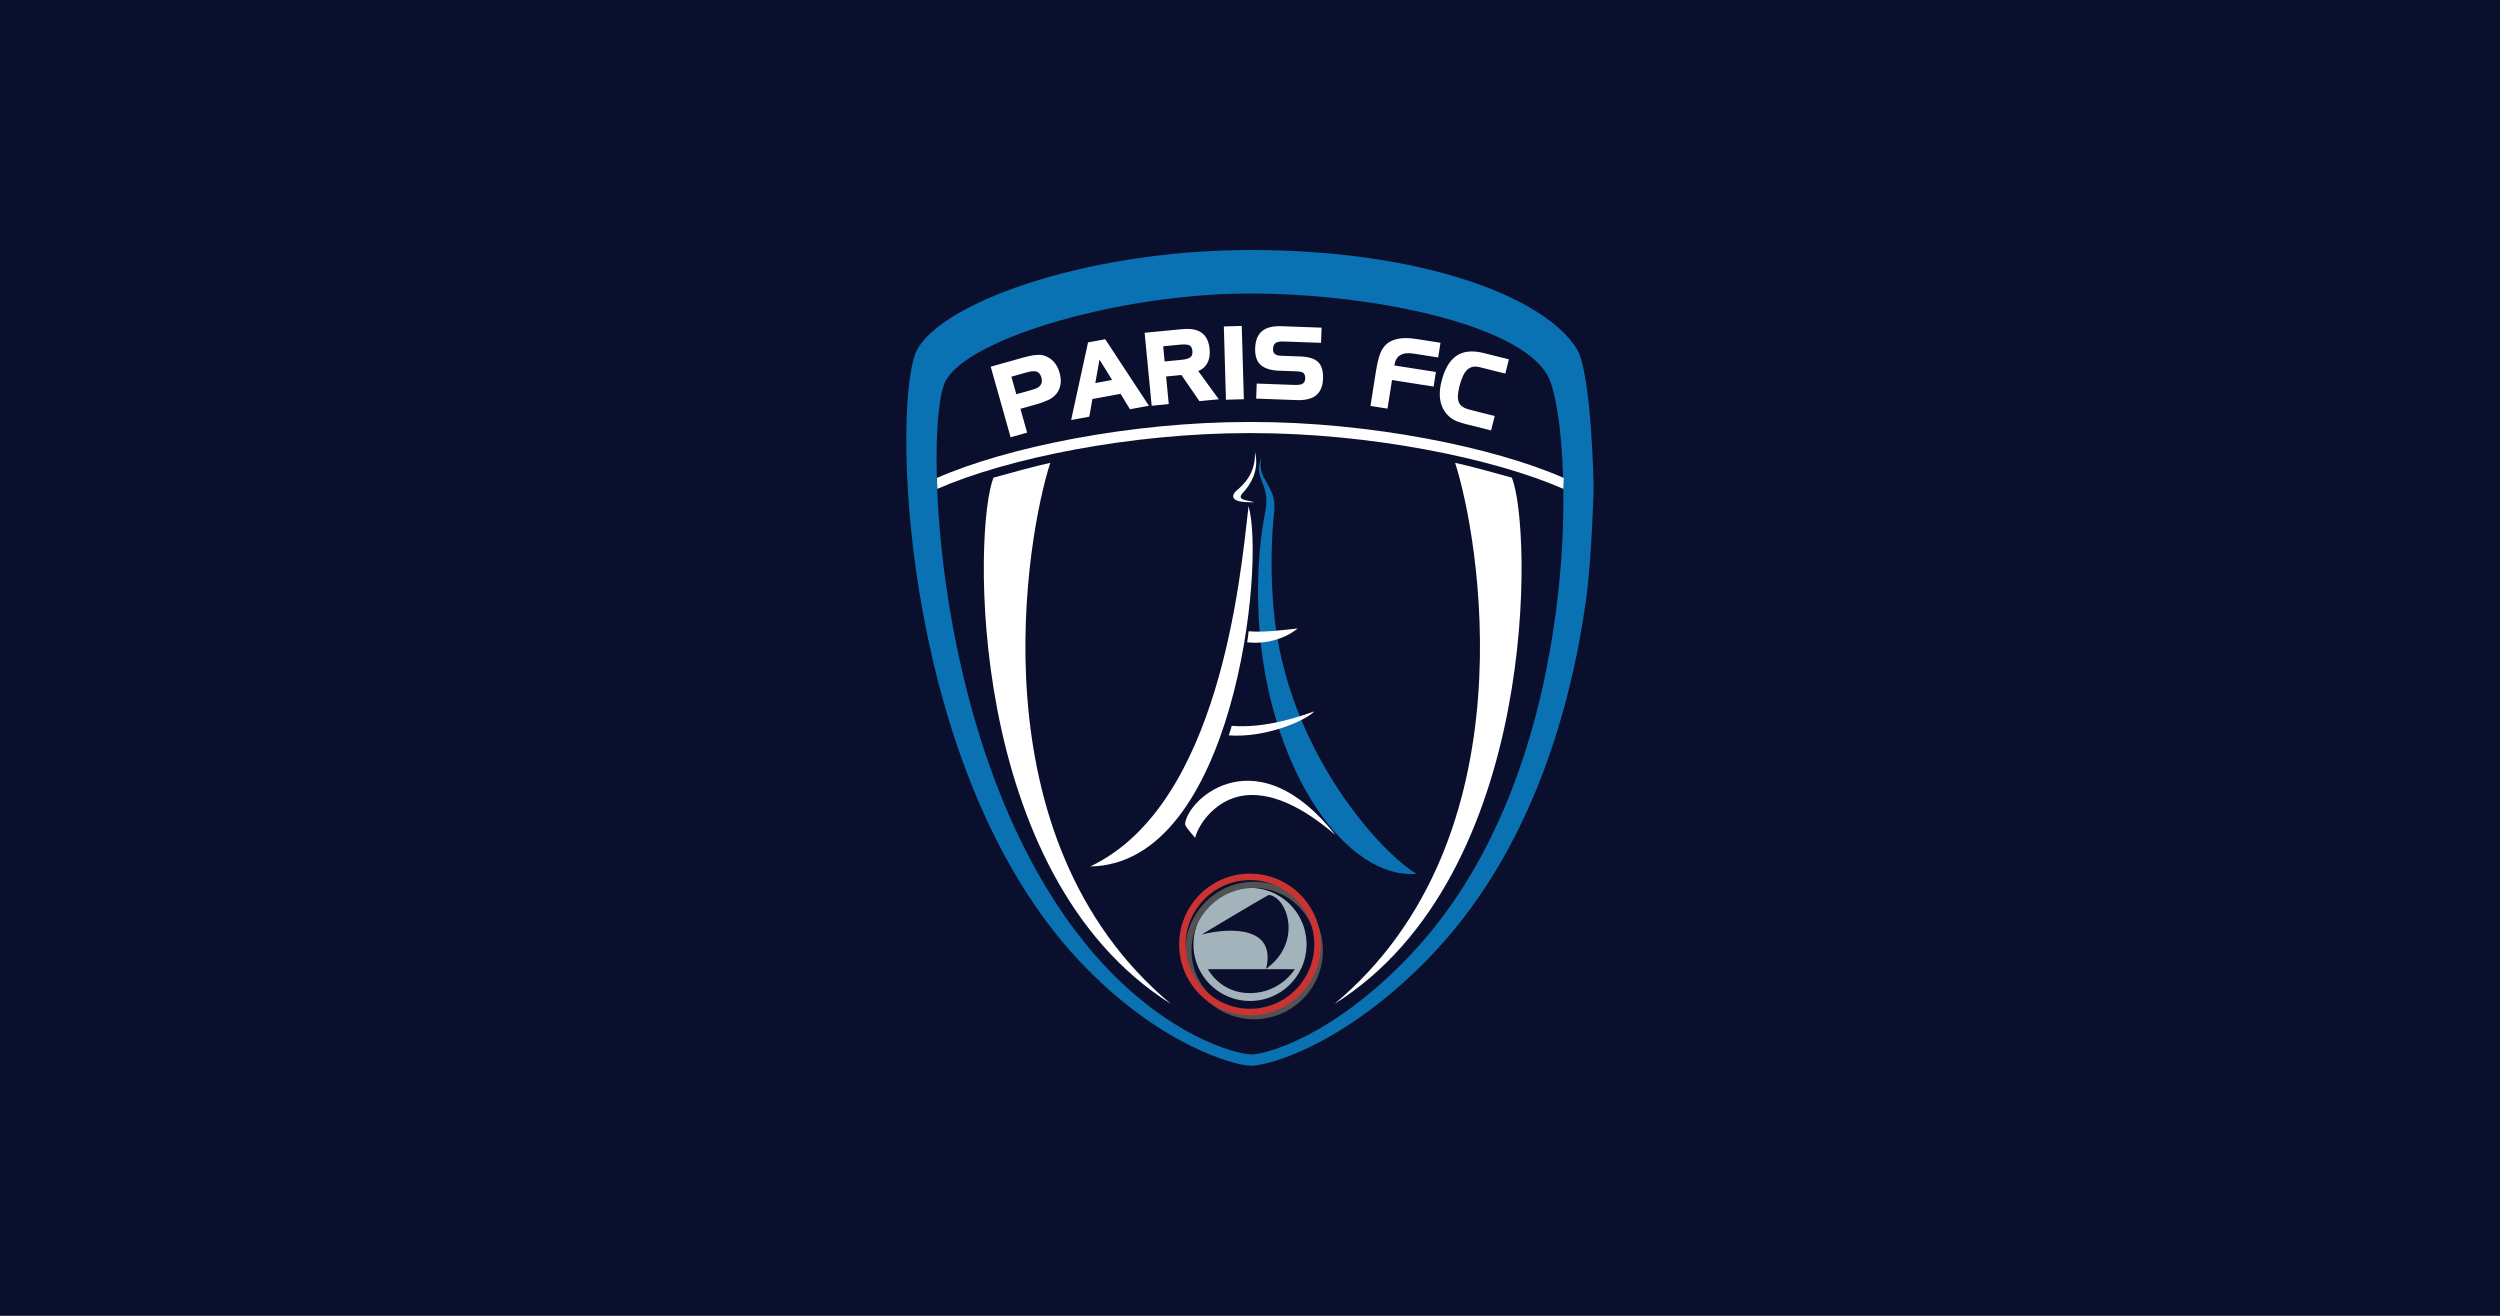 <svg version="1.1" viewBox="0 0 950 500" xml:space="preserve" xmlns="http://www.w3.org/2000/svg" xmlns:xlink="http://www.w3.org/1999/xlink"><defs><linearGradient id="SVGID_7_" x1="296.15" x2="300.35" y1="-361.93" y2="-372.12" gradientTransform="matrix(4.365 0 0 -4.365 -1174.2 -1345)" gradientUnits="userSpaceOnUse"><stop style="stop-color:#fff" offset="0"/><stop style="stop-color:#525252" offset="1"/></linearGradient><linearGradient id="SVGID_6_" x1="297.92" x2="298.9" y1="-366.5" y2="-371.14" gradientTransform="matrix(4.365 0 0 -4.365 -1174.2 -1345)" gradientUnits="userSpaceOnUse"><stop style="stop-color:#fff" offset="0"/><stop style="stop-color:#A3B3BC" offset="1"/></linearGradient><linearGradient id="SVGID_3_" x1="298.62" x2="311.98" y1="-343.13" y2="-343.13" gradientTransform="matrix(4.365 0 0 -4.365 -1174.2 -1345)" gradientUnits="userSpaceOnUse"><stop style="stop-color:#0098CC" offset="0"/><stop style="stop-color:#0A71B3" offset="1"/></linearGradient><linearGradient id="SVGID_1_" x1="268.99" x2="326.9" y1="-342.48" y2="-342.48" gradientTransform="matrix(4.365 0 0 -4.365 -1174.2 -1345)" gradientUnits="userSpaceOnUse"><stop style="stop-color:#0098CC" offset="0"/><stop style="stop-color:#0A71B3" offset="1"/></linearGradient></defs><path class="mono" d="m0 500h950v-500h-950z" style="fill:#0a0f2d"/><path d="m475.39 95c-64.324-0.016-121.52 21.265-127.81 40.07-8.503 25.436-3.853 159.37 62.568 230.09 30.299 32.261 59.502 39.84 65.275 39.84 5.706 0 33.692-6.744 66.377-39.754 40.385-40.791 55.441-97.46 60.967-137.82 2.066-15.183 2.905-42.532 2.824-42.596 5e-3 -0.176-0.82-43.28-6.391-52.248-12.481-20.091-59.498-37.561-123.81-37.584zm-0.506 16.537h0.564c46.718 0.12 101.6 11.745 112.57 31.016 2.864 5.029 5.408 19.337 5.963 38.941 0.036 1.407 0.063 2.82 0.082 4.268 0.198 13.699-0.582 29.658-2.811 46.668-5.011 38.247-18.703 91.945-55.416 130.58-29.717 31.278-55.162 37.678-60.35 37.678-5.237 0-32.274-6.716-59.348-37.75-43.434-49.795-57.964-128.12-59.984-176.54-0.063-1.398-0.113-2.783-0.145-4.137-0.559-19.049 0.907-32.829 3.248-37.354 8.575-16.537 66.935-33.375 115.63-33.375z" style="fill:url(#SVGID_1_);stroke-width:4.511"/><path d="m507.48 317.32c-11.561-9.973-24.854-17.353-36.632-14.678-10.068 2.292-15.738 11.444-16.685 15.743-2.905-3.478-3.965-4.502-3.807-5.575 1.444-9.788 27.529-33.01 57.125 4.511z" style="fill:#fff;stroke-width:4.511"/><path d="m474.45 192.34c-3.067 27.029-10.961 113.56-60.142 136.91 54.612-0.852 66.57-114.69 60.142-136.91z" style="fill:#fff;stroke-width:4.511"/><path d="m483.97 231.37c-1.137-13.032-0.992-25.59 0.244-37.255 1.033-9.761-7.199-12.107-4.736-20.362-3.73 7.65 3.365 9.96 1.407 20.069-2.743 14.083-3.604 30.15-2.143 47.061 4.583 52.546 32.807 93.356 59.57 91.159-12.26-6.929-49.578-46.055-54.342-100.67z" style="fill:url(#SVGID_3_);stroke-width:4.511"/><path d="m472.27 187.31c2.377-2.53 6.527-8.237 4.615-15.526 0.406 10.1-7.001 14.245-7.745 15.373-2.918 4.439 7.208 3.55 7.533 3.73-1.98-0.852-7.226-0.573-4.402-3.577z" style="fill:#fff;stroke-width:4.511"/><path d="m496.49 358.88a21.485 21.485 0 0 1-21.485 21.485 21.485 21.485 0 0 1-21.485-21.485 21.485 21.485 0 0 1 21.485-21.485 21.485 21.485 0 0 1 21.485 21.485z" style="fill:url(#SVGID_6_);stroke-width:4.511"/><path d="m476.57 335.08c-14.389 0-26.113 11.719-26.113 26.113 0 14.403 11.719 26.122 26.113 26.122 14.403 0 26.131-11.719 26.131-26.122 0-14.394-11.715-26.113-26.131-26.113zm0 49.916c-13.117 0-23.794-10.673-23.794-23.804 0-13.117 10.677-23.795 23.794-23.795 13.135 0 23.803 10.677 23.803 23.795 0.014 13.131-10.664 23.804-23.803 23.804z" style="fill:url(#SVGID_7_);stroke-width:4.511"/><path d="m475 331.97c-14.845 0-26.925 12.071-26.925 26.925 0 14.845 12.08 26.929 26.925 26.929 14.85 0 26.934-12.084 26.934-26.929 0-14.859-12.084-26.925-26.934-26.925zm0 51.351c-13.474 0-24.435-10.961-24.435-24.439 0-13.469 10.961-24.44 24.435-24.44 13.478 0 24.44 10.97 24.44 24.44 0 13.492-10.961 24.439-24.44 24.439z" style="fill:#cb3332;stroke-width:4.511"/><path d="m456.63 355.12c11.539-2.882 28.441-2.864 24.48 13.041 14.096-10.199 8.061-27.281 1.056-28.098-4.768 2.54-25.536 15.057-25.536 15.057z" style="fill:#0a0f2d;stroke-width:4.511"/><path d="m458.99 368.29h33.037s-5.296 8.918-16.785 9.098c-11.475 0.189-16.252-9.098-16.252-9.098z" style="fill:#0a0f2d;stroke-width:4.511"/><path d="m468.04 275.82c-0.32 1.222-0.695 2.422-1.11 3.618 13.424 1.052 29.045-5.359 32.509-9.13-5.426 1.962-18.675 6.563-31.4 5.512z" style="fill:#fff;stroke-width:4.511"/><path d="m474.46 239.89c-0.113 1.412-0.293 2.792-0.537 4.177 7.447 0.861 14.768-1.551 19.171-5.251-6.374 0.672-12.238 1.524-18.634 1.074z" style="fill:#fff;stroke-width:4.511"/><path d="m475.66 160.35h-1.06c-44.977 0-92.124 9.626-118.56 21.268 0.032 1.357 0.077 2.747 0.144 4.15 26.465-11.611 73.535-21.192 118.41-21.192h1.06c44.878 0 91.953 9.581 118.42 21.192 0.063-1.407 0.104-2.797 0.14-4.15-26.429-11.642-73.576-21.268-118.56-21.268z" style="fill:#fff;stroke-width:4.511"/><path d="m399.11 175.88c-5.291 1.091-16.875 4.335-21.548 5.611-7.632 18.169-10.921 150.81 67.373 199.98-75.565-63.124-54.612-178.61-45.825-205.59z" style="fill:#fff;stroke-width:4.511"/><path d="m552.94 175.88c8.783 26.975 29.735 142.46-45.825 205.59 78.289-49.159 75.001-181.8 67.373-199.98-4.678-1.277-16.257-4.52-21.548-5.611z" style="fill:#fff;stroke-width:4.511"/><path d="m465.06 124.05 0.794 27.845 6.807-0.189-0.798-27.85zm92.584 16.365c0.641-0.546 1.349-0.898 2.147-1.055 0.785-0.12 1.728-0.035 2.801 0.244l9.428 2.359 1.358-5.404-9.527-2.391c-4.317-1.083-7.777-0.745-10.375 1.033-2.621 1.777-4.529 5.034-5.72 9.775-0.618 2.422-0.794 4.601-0.546 6.532 0.239 1.917 0.898 3.627 1.98 5.133 0.889 1.195 1.895 2.116 3.018 2.756 1.096 0.644 2.666 1.222 4.718 1.737l9.676 2.427 1.385-5.476-9.428-2.364c-2.192-0.554-3.573-1.461-4.141-2.729-0.609-1.28-0.559-3.297 0.131-6.062 0.812-3.248 1.849-5.417 3.094-6.513zm-63.557-4.966-7.398-0.266c-1.001-0.035-1.773-0.28-2.309-0.721-0.447-0.452-0.659-1.06-0.627-1.831 0.036-1.091 0.343-1.84 0.916-2.242 0.582-0.465 1.583-0.672 3.013-0.619l14.313 0.501 0.208-5.76-15.143-0.551c-3.347-0.12-5.832 0.488-7.461 1.836-1.651 1.371-2.54 3.541-2.643 6.509-0.095 2.81 0.573 4.908 2.025 6.306 1.561 1.389 3.884 2.138 6.978 2.251l6.617 0.239c0.704 0.035 1.277 0.085 1.71 0.176 0.41 0.085 0.744 0.235 1.024 0.447 0.478 0.477 0.708 1.178 0.677 2.098-0.036 0.893-0.334 1.529-0.889 1.908-0.298 0.225-0.695 0.37-1.209 0.442-0.537 0.085-1.173 0.12-1.877 0.102l-14.457-0.523-0.212 5.72 15.337 0.564c3.297 0.12 5.778-0.488 7.434-1.813 1.647-1.321 2.54-3.437 2.634-6.333 0.104-2.882-0.501-4.98-1.827-6.293-1.326-1.313-3.604-2.025-6.834-2.143zm-93.667 2.007c-1.001-1.091-2.224-1.877-3.672-2.346-0.438-0.136-0.916-0.225-1.43-0.275-0.496-0.012-1.11 8e-3 -1.845 0.068-1.231 0.119-2.851 0.455-4.867 1.025l-12.134 3.415 7.556 26.817 6.284-1.768-2.553-9.049 6.09-1.714c1.128-0.316 2.079-0.631 2.873-0.943 0.758-0.288 1.448-0.586 2.071-0.893 1.046-0.554 1.953-1.308 2.724-2.269 0.767-0.962 1.272-2.152 1.502-3.573 0.189-1.294 0.063-2.747-0.392-4.366-0.474-1.661-1.209-3.036-2.206-4.132zm-4.994 8.855c-0.28 0.428-0.672 0.776-1.177 1.047-0.528 0.285-1.177 0.528-1.944 0.745l-6.099 1.718-1.881-6.676 5.778-1.628c1.786-0.501 3.094-0.592 3.933-0.275 0.807 0.329 1.376 1.091 1.714 2.287 0.311 1.123 0.203 2.052-0.325 2.783zm63.286-8.21c0.835-1.471 1.146-3.279 0.938-5.436-0.28-2.905-1.286-4.971-3.013-6.189-1.633-1.255-4.132-1.714-7.497-1.389l-14.182 1.367 2.675 27.732 6.496-0.631-1.01-10.488 5.828-0.564 6.825 9.928 7.366-0.708-7.813-10.731c1.52-0.609 2.652-1.574 3.388-2.891zm-6.284-2.395c-0.636 0.523-1.809 0.871-3.518 1.033l-6.347 0.614-0.559-5.769 6.347-0.614c1.755-0.172 2.982-0.068 3.681 0.28 0.627 0.375 0.983 1.088 1.087 2.129 0.104 1.033-0.126 1.813-0.69 2.328zm-38.973-5.598-6.432 29.505 6.91-1.272 1.177-6.716 10.709-1.967 3.559 5.85 7.208-1.326-16.604-25.278zm2.761 15.454 1.588-8.918 4.795 7.745zm115.85-10.578c1.182-0.762 2.873-0.965 5.084-0.619l9.355 1.471 0.88-5.584-8.909-1.398c-1.367-0.211-2.553-0.337-3.582-0.375-1.051-0.035-2.034 0.012-2.955 0.153-0.925 0.136-1.746 0.348-2.445 0.604-0.717 0.257-1.407 0.617-2.079 1.077-1.263 0.975-2.197 2.224-2.824 3.748-0.659 1.543-1.268 4.042-1.813 7.511l-1.998 12.693 6.478 1.014 1.71-10.867 15.806 2.486 0.871-5.544-15.81-2.486c0.293-1.867 1.037-3.167 2.233-3.893z" style="fill:#fff;stroke-width:4.511"/></svg>
